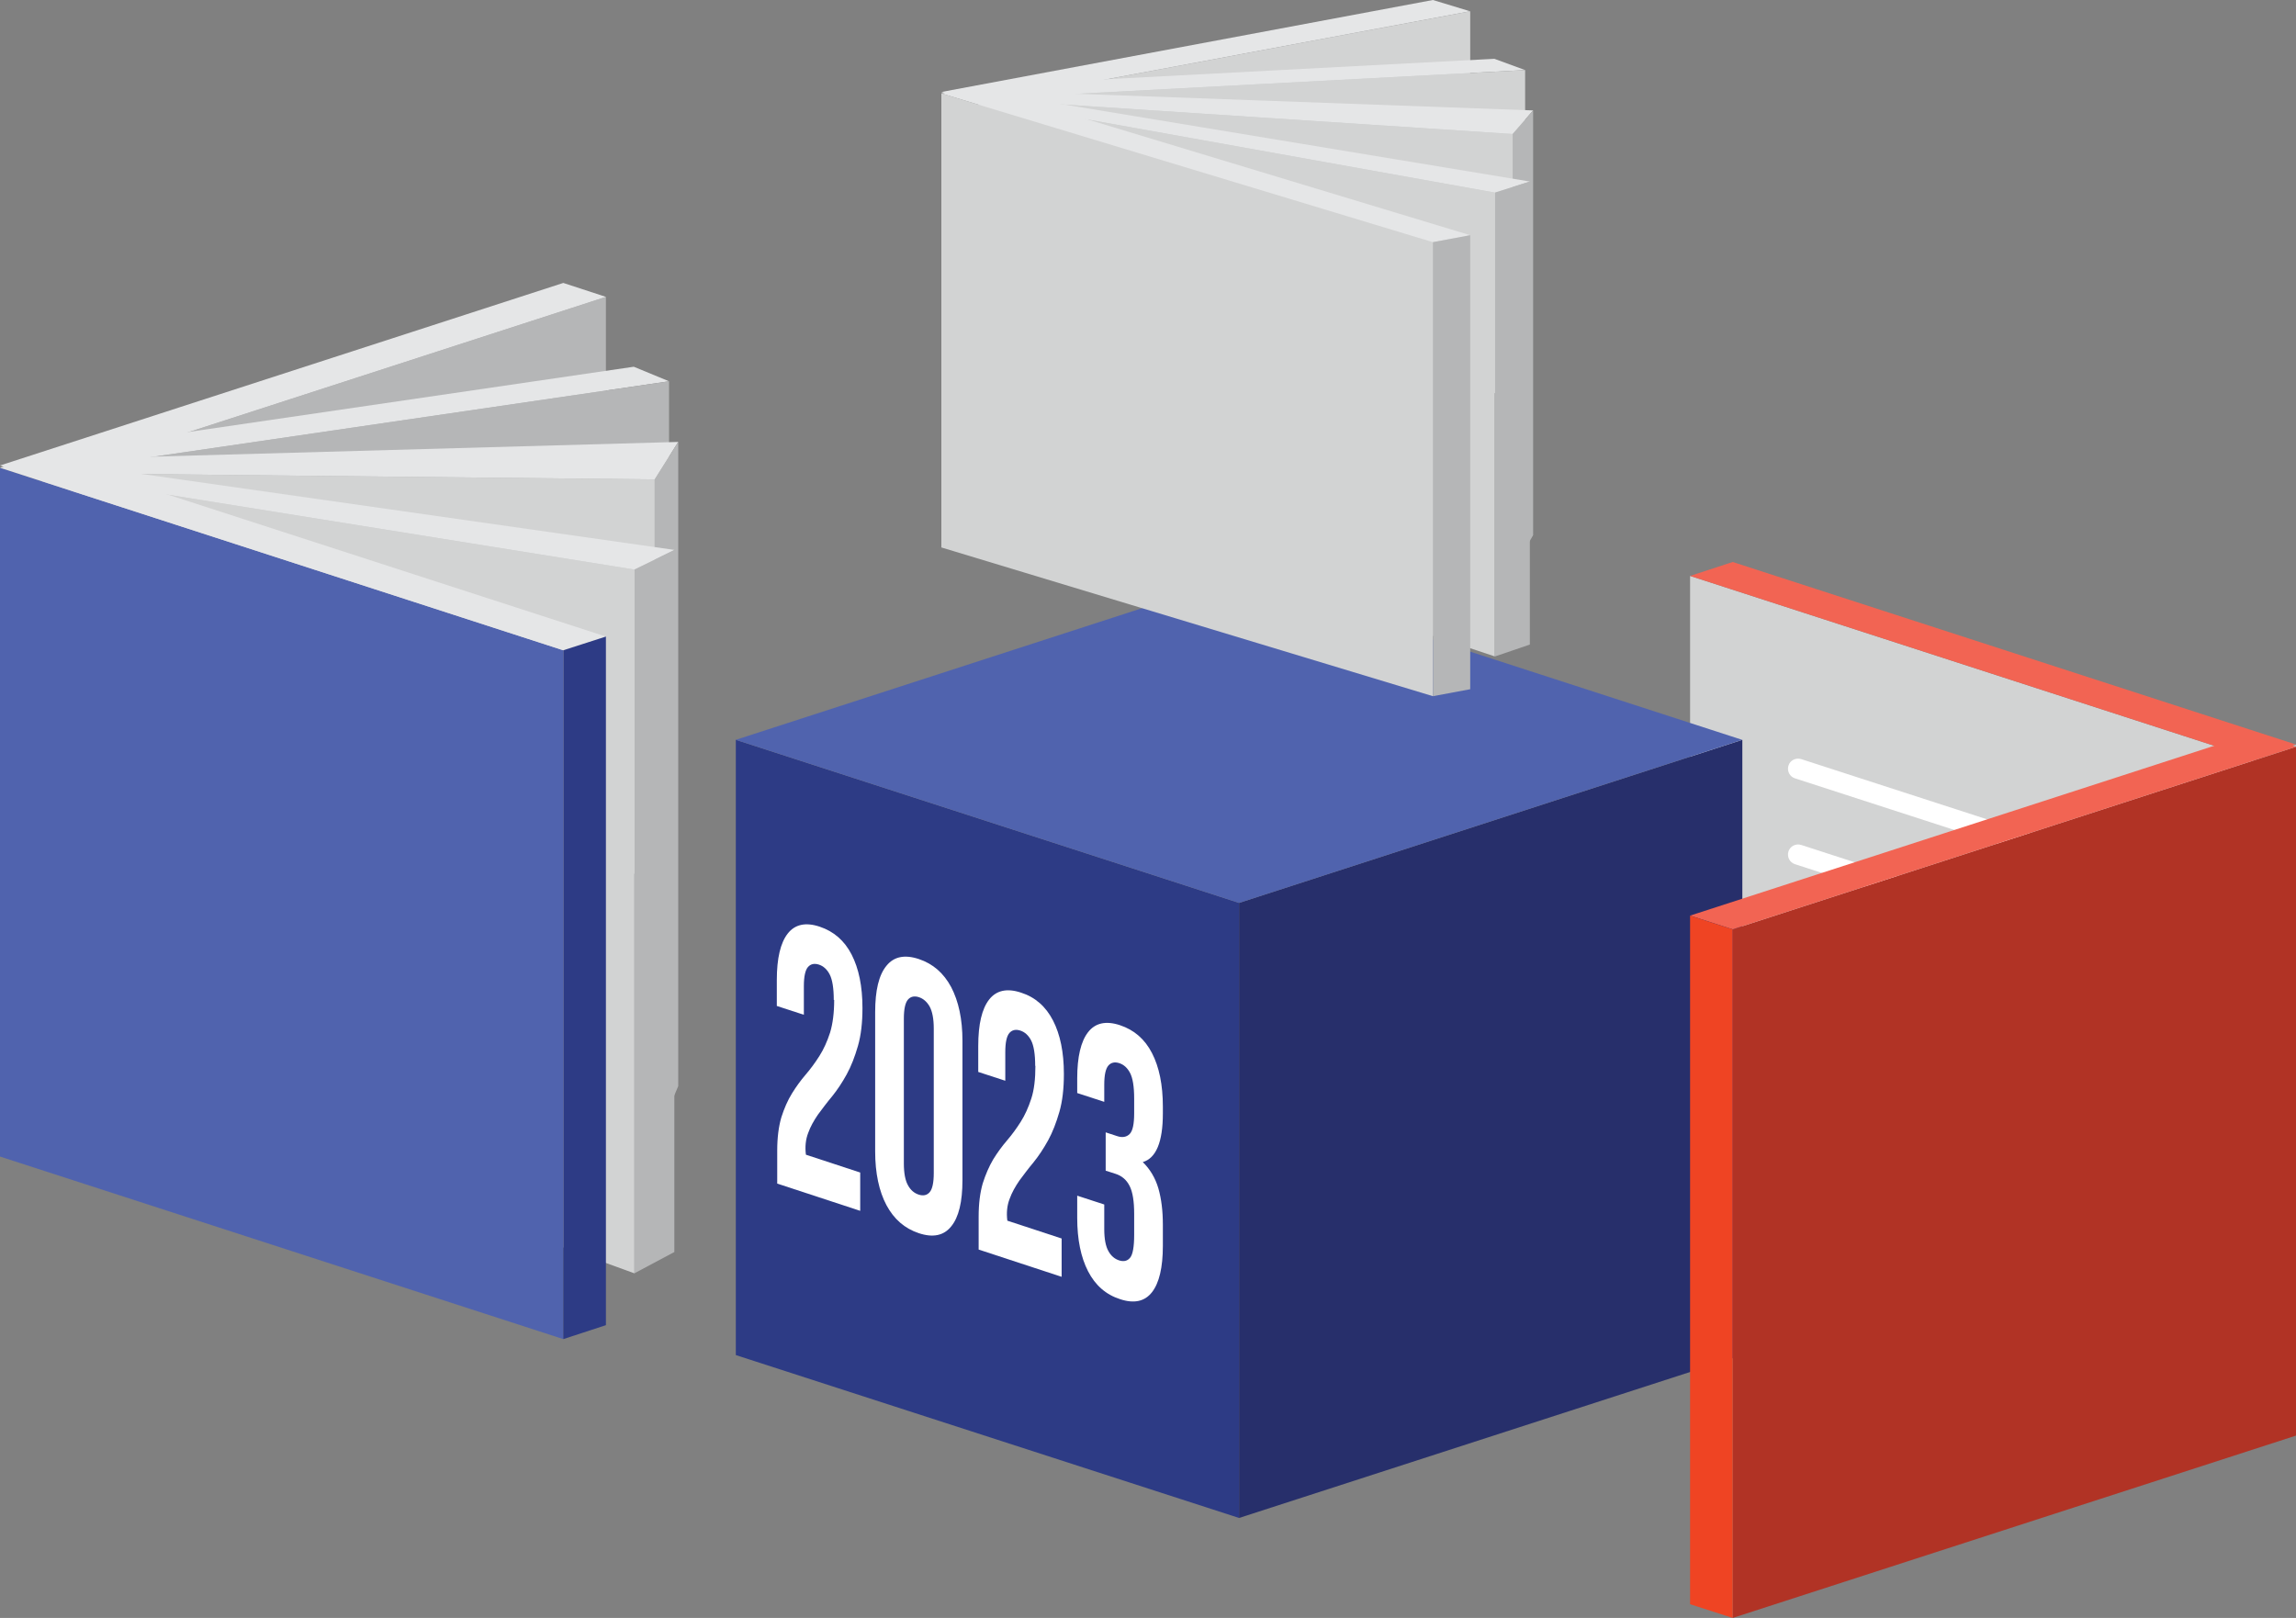 <?xml version="1.0" encoding="UTF-8"?> <svg xmlns="http://www.w3.org/2000/svg" id="Layer_2" data-name="Layer 2" viewBox="0 0 112.05 78.97"><rect x="0" y="0" width="112.05" height="78.97" fill="#808080" stroke="none"/><defs><style> .cls-1 { fill: #e5e6e7; } .cls-2 { fill: #b13325; } .cls-3 { fill: #fff; } .cls-4 { fill: #2d3b85; } .cls-5 { fill: #b5b6b7; } .cls-6 { fill: #5063ae; } .cls-7 { fill: #272f6b; } .cls-8 { fill: #f26453; } .cls-9 { fill: #d2d3d3; } .cls-10 { fill: #ef4423; } </style></defs><g id="Layer_1-2" data-name="Layer 1"><g><polygon class="cls-9" points="109.97 70.63 82.48 61.72 82.48 28.11 109.97 37.02 109.97 70.63"></polygon><polygon class="cls-8" points="84.56 27.43 82.48 28.11 109.97 37.02 112.05 36.34 84.56 27.43"></polygon><polygon class="cls-5" points="112.05 36.34 109.97 37.02 109.97 70.63 112.05 69.96 112.05 36.34"></polygon><path class="cls-3" d="M104.26,43.36c-.05,0-.1,0-.15-.02l-16.51-5.35c-.26-.08-.4-.36-.32-.62.08-.26.36-.4.62-.32l16.51,5.35c.26.08.4.36.32.62-.07.21-.26.34-.47.34"></path><path class="cls-3" d="M104.26,47.55c-.05,0-.1,0-.15-.02l-16.51-5.35c-.26-.08-.4-.36-.32-.62.08-.26.36-.4.62-.32l16.51,5.35c.26.08.4.36.32.62-.07.21-.26.34-.47.34"></path><path class="cls-3" d="M104.26,51.74c-.05,0-.1,0-.15-.02l-16.51-5.35c-.26-.08-.4-.36-.32-.62.08-.26.36-.4.62-.32l16.51,5.35c.26.08.4.36.32.62-.07.21-.26.34-.47.34"></path><path class="cls-3" d="M104.26,55.92c-.05,0-.1,0-.15-.02l-16.51-5.35c-.26-.08-.4-.36-.32-.62.08-.26.36-.4.62-.32l16.51,5.35c.26.08.4.36.32.62-.07.21-.26.34-.47.34"></path><path class="cls-3" d="M104.26,60.11c-.05,0-.1,0-.15-.02l-16.51-5.35c-.26-.08-.4-.36-.32-.62.08-.26.36-.4.62-.32l16.51,5.35c.26.08.4.36.32.62-.07.21-.26.34-.47.34"></path><polygon class="cls-4" points="60.47 74.09 35.91 66.14 35.91 36.11 60.47 44.07 60.47 74.09"></polygon><polygon class="cls-7" points="60.47 74.09 85.03 66.14 85.03 36.11 60.47 44.07 60.47 74.09"></polygon><polygon class="cls-6" points="35.91 36.11 60.47 44.07 85.02 36.11 60.47 28.15 35.91 36.11"></polygon><path class="cls-3" d="M40.69,48.81c0-.58-.07-1-.2-1.25-.13-.25-.31-.41-.53-.48-.22-.07-.4-.03-.53.12-.13.15-.2.46-.2.93v1.4l-1.32-.43v-1.27c0-1.06.18-1.81.53-2.26.35-.45.87-.57,1.56-.34.69.23,1.21.68,1.56,1.36.35.68.53,1.55.53,2.61,0,.71-.07,1.33-.22,1.85-.15.52-.33.99-.55,1.39-.22.4-.46.76-.71,1.07-.26.31-.48.61-.69.89-.2.29-.37.59-.48.9-.12.31-.16.67-.11,1.06l2.65.87v1.87l-4.05-1.33v-1.61c0-.64.07-1.17.2-1.62.14-.44.31-.83.52-1.17.21-.34.43-.64.67-.92.24-.28.46-.58.67-.91.21-.33.38-.71.52-1.14.13-.43.2-.96.2-1.6"></path><path class="cls-3" d="M44.11,56.79c0,.47.07.83.2,1.06.13.24.31.39.53.46.22.07.4.03.53-.12.13-.15.2-.46.2-.93v-7.06c0-.47-.07-.83-.2-1.07-.13-.23-.31-.39-.53-.46-.22-.07-.4-.03-.53.12-.13.15-.2.46-.2.93v7.06ZM42.71,49.4c0-1.06.18-1.81.55-2.26.36-.45.89-.56,1.58-.33.69.23,1.21.68,1.58,1.37.36.69.55,1.56.55,2.62v6.8c0,1.06-.18,1.81-.55,2.26-.36.45-.89.56-1.58.33-.69-.23-1.21-.68-1.58-1.37-.36-.68-.55-1.56-.55-2.62v-6.8Z"></path><path class="cls-3" d="M50.52,52.03c0-.58-.07-1-.2-1.25-.13-.25-.31-.41-.53-.48-.22-.07-.4-.03-.53.12-.13.15-.2.46-.2.93v1.4l-1.32-.43v-1.27c0-1.06.18-1.81.53-2.26.35-.45.87-.57,1.56-.34.69.22,1.21.68,1.56,1.36.35.68.53,1.55.53,2.61,0,.71-.07,1.33-.22,1.85-.15.52-.33.99-.55,1.39-.22.4-.46.76-.71,1.07-.26.31-.48.61-.69.89-.2.29-.37.59-.48.9-.12.31-.16.67-.11,1.06l2.65.87v1.87l-4.05-1.33v-1.61c0-.64.07-1.17.2-1.62.14-.44.31-.83.51-1.17.21-.34.43-.64.67-.92.24-.28.46-.58.67-.91.21-.33.38-.71.52-1.14.14-.43.2-.96.2-1.6"></path><path class="cls-3" d="M55.35,53.62c0-.59-.07-1-.2-1.25-.13-.25-.31-.41-.53-.48-.22-.07-.4-.03-.53.12-.13.15-.2.46-.2.93v.84l-1.32-.43v-.71c0-1.06.18-1.81.53-2.26.35-.45.87-.57,1.56-.34.69.23,1.21.68,1.56,1.36.35.68.53,1.55.53,2.61v.34c0,1.39-.33,2.18-.98,2.37.35.34.61.77.76,1.28.15.52.22,1.11.22,1.78v1.03c0,1.06-.18,1.81-.53,2.26-.35.45-.87.57-1.56.34-.69-.22-1.21-.68-1.56-1.36-.35-.68-.53-1.55-.53-2.61v-1.08l1.32.43v1.21c0,.47.07.83.2,1.06.13.24.31.39.53.46.22.07.4.03.53-.13.13-.15.2-.53.2-1.11v-1.03c0-.61-.07-1.06-.22-1.36-.15-.3-.38-.5-.7-.6l-.47-.15v-1.87l.55.18c.26.09.47.05.62-.1.15-.15.22-.49.22-1.01v-.73Z"></path><polygon class="cls-5" points="2.08 57.01 29.57 48.1 29.57 14.49 2.08 23.4 2.08 57.01"></polygon><path class="cls-9" d="M7.79,29.74c-.21,0-.4-.13-.47-.34-.08-.26.06-.54.32-.62l16.51-5.35c.26-.08.54.06.62.32.08.26-.06.54-.32.62l-16.51,5.35s-.1.02-.15.02"></path><path class="cls-9" d="M7.79,33.93c-.21,0-.4-.13-.47-.34-.08-.26.06-.54.32-.62l16.51-5.35c.26-.08.54.06.62.32.08.26-.06.54-.32.62l-16.51,5.35s-.1.02-.15.02"></path><path class="cls-9" d="M7.79,38.12c-.21,0-.4-.13-.47-.34-.08-.26.06-.54.32-.62l16.51-5.35c.26-.08.54.06.62.32.08.26-.06.54-.32.62l-16.51,5.35s-.1.02-.15.02"></path><path class="cls-9" d="M7.79,42.31c-.21,0-.4-.13-.47-.34-.08-.26.06-.54.32-.62l16.51-5.35c.26-.08.54.06.62.32.08.26-.06.54-.32.62l-16.51,5.35s-.1.02-.15.02"></path><path class="cls-9" d="M7.79,46.49c-.21,0-.4-.13-.47-.34-.08-.26.06-.54.32-.62l16.51-5.35c.26-.08.54.06.62.32.08.26-.06.54-.32.62l-16.51,5.35s-.1.02-.15.02"></path><polygon class="cls-1" points="4.38 21.79 30.93 17.9 32.65 18.61 3.82 22.83 4.38 21.79"></polygon><polygon class="cls-5" points="32.65 18.61 32.65 40.65 20.66 42.85 13.29 36.28 2.46 23.4 3.82 22.83 32.65 18.61"></polygon><polygon class="cls-1" points="3.82 22.39 33.1 21.57 31.95 23.4 3.28 23.1 3.82 22.39"></polygon><polygon class="cls-9" points="31.95 23.4 31.95 42.85 17.89 40.05 2.19 24.58 5.04 23.12 31.95 23.4"></polygon><polygon class="cls-5" points="33.1 21.57 31.95 23.4 31.95 55.75 33.1 53.01 33.1 21.57"></polygon><polygon class="cls-1" points="4.78 22.83 32.91 26.84 30.96 27.8 3.56 23.4 4.78 22.83"></polygon><polygon class="cls-5" points="30.96 27.8 30.96 62.15 32.91 61.11 32.91 26.85 30.96 27.8"></polygon><polygon class="cls-9" points="8.21 24.15 30.96 27.8 30.96 62.15 16.63 56.94 8.21 24.15"></polygon><polygon class="cls-6" points="27.49 65.36 0 56.45 0 22.83 27.49 31.74 27.49 65.36"></polygon><polygon class="cls-1" points="2.08 22.16 0 22.83 27.49 31.74 29.57 31.07 2.08 22.16"></polygon><polygon class="cls-4" points="29.57 31.07 27.49 31.74 27.49 65.36 29.57 64.68 29.57 31.07"></polygon><polygon class="cls-1" points="27.49 13.81 29.57 14.49 2.08 23.4 0 22.72 27.49 13.81"></polygon><polygon class="cls-9" points="47.76 27.2 71.75 22.71 71.75 .55 47.76 5.04 47.76 27.2"></polygon><path class="cls-9" d="M52.74,9.56c-.18,0-.33-.12-.37-.3-.04-.2.1-.4.3-.43l14.4-2.7c.21-.03.4.1.44.3.04.2-.1.4-.3.44l-14.4,2.7s-.05,0-.07,0"></path><path class="cls-9" d="M52.74,12.32c-.18,0-.33-.12-.37-.3-.04-.2.1-.4.3-.43l14.4-2.7c.21-.03.4.1.44.3.04.2-.1.4-.3.44l-14.4,2.7s-.05,0-.07,0"></path><path class="cls-9" d="M52.74,15.08c-.18,0-.33-.12-.37-.3-.04-.2.1-.4.3-.43l14.4-2.7c.21-.03.4.1.44.3.04.2-.1.4-.3.44l-14.4,2.7s-.05,0-.07,0"></path><path class="cls-9" d="M52.74,17.84c-.18,0-.33-.12-.37-.3-.04-.2.1-.4.3-.43l14.4-2.7c.21-.03.4.1.44.3.04.2-.1.4-.3.44l-14.4,2.7s-.05,0-.07,0"></path><path class="cls-9" d="M52.74,20.6c-.18,0-.33-.12-.37-.3-.04-.2.1-.4.3-.43l14.4-2.7c.21-.03.4.1.44.3.04.2-.1.4-.3.44l-14.4,2.7s-.05,0-.07,0"></path><polygon class="cls-1" points="49.76 4.09 72.93 2.87 74.43 3.42 49.28 4.75 49.76 4.09"></polygon><polygon class="cls-9" points="74.43 3.42 74.43 17.95 63.97 18.8 57.54 14.1 48.09 5.06 49.28 4.75 74.43 3.42"></polygon><polygon class="cls-1" points="49.28 4.46 74.82 5.39 73.82 6.54 48.81 4.9 49.28 4.46"></polygon><polygon class="cls-9" points="73.82 6.54 73.82 19.37 61.55 16.81 47.85 5.82 50.34 5 73.82 6.54"></polygon><polygon class="cls-5" points="73.82 6.54 73.82 27.87 74.82 26.12 74.82 5.39 73.82 6.54"></polygon><polygon class="cls-1" points="50.11 4.8 74.66 8.86 72.96 9.4 49.05 5.11 50.11 4.8"></polygon><polygon class="cls-5" points="72.96 9.4 72.96 32.04 74.66 31.46 74.66 8.86 72.96 9.4"></polygon><polygon class="cls-9" points="53.11 5.84 72.95 9.4 72.95 32.04 60.45 27.88 53.11 5.84"></polygon><polygon class="cls-9" points="69.93 33.98 45.94 26.72 45.94 4.56 69.93 11.82 69.93 33.98"></polygon><polygon class="cls-1" points="47.76 4.22 45.94 4.56 69.93 11.82 71.75 11.48 47.76 4.22"></polygon><polygon class="cls-5" points="71.75 11.48 69.93 11.82 69.93 33.98 71.75 33.64 71.75 11.48"></polygon><polygon class="cls-1" points="69.93 0 71.74 .55 47.76 5.04 45.94 4.49 69.93 0"></polygon><polygon class="cls-2" points="84.56 78.97 112.05 70.07 112.05 36.45 84.56 45.36 84.56 78.97"></polygon><polygon class="cls-8" points="109.97 35.78 112.05 36.45 84.56 45.36 82.48 44.69 109.97 35.78"></polygon><polygon class="cls-10" points="82.48 44.69 84.56 45.36 84.56 78.97 82.48 78.3 82.48 44.69"></polygon></g></g></svg> 